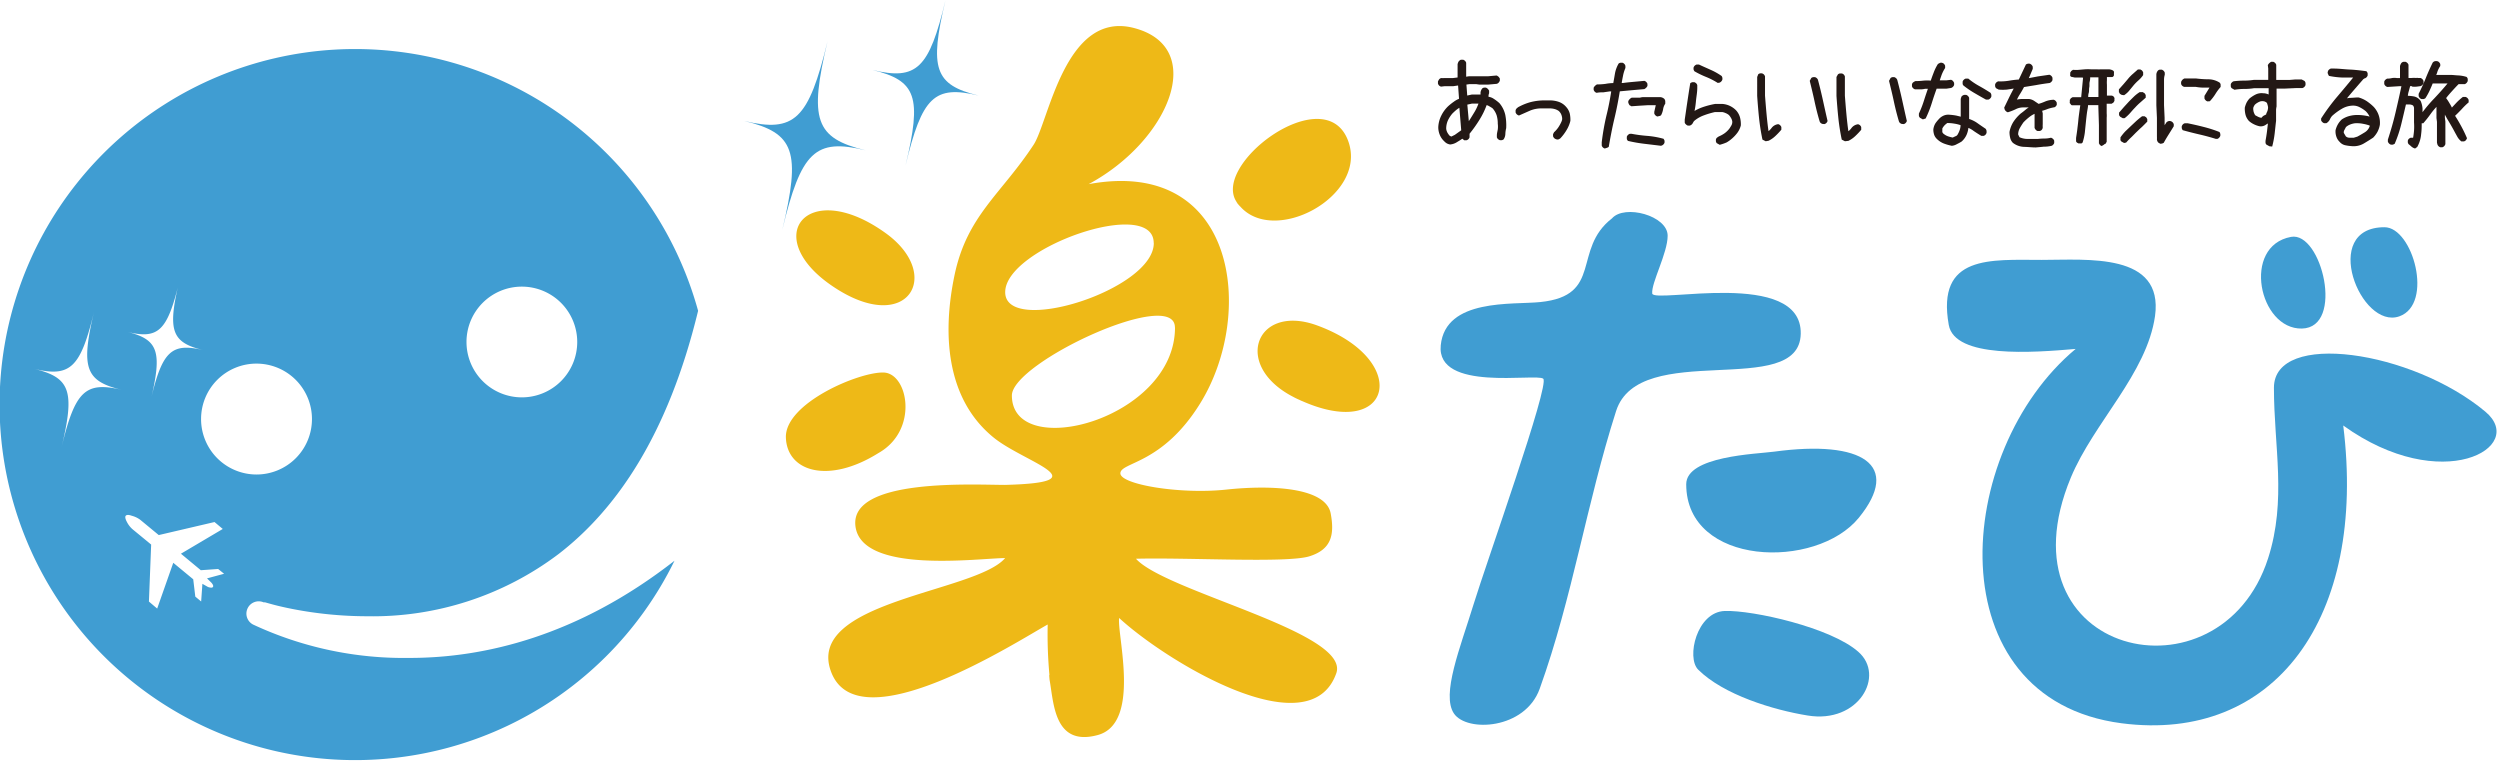 <svg xmlns="http://www.w3.org/2000/svg" viewBox="0 0 303 93" width="303" height="93"><defs><style>.cls-1{fill:#231815;}.cls-2{fill:#409dd2;}.cls-3{fill:#eeb917;}</style></defs><path class="cls-1" d="M175.76,17.51a1.25,1.25,0,0,1-.4-.13,1.31,1.31,0,0,1-.32-.26,2.15,2.15,0,0,1-.54-.78,2.4,2.4,0,0,1-.18-.95,3.46,3.46,0,0,1,.35-1.35,4.06,4.06,0,0,1,.85-1.17,7.33,7.33,0,0,1,.68-.54,2.86,2.86,0,0,1,.64-.36v.09l-.12-1.7h0l-.6.09h-1.06l-.41.05a.72.72,0,0,1-.24-.14.65.65,0,0,1-.13-.23V9.86l.12-.21a.41.41,0,0,1,.33-.19,1.47,1.47,0,0,0,.31,0h1.06l.56-.07V9.19l0,0V7.8c0-.08.05-.16.07-.24a.43.43,0,0,1,.14-.19.31.31,0,0,1,.23-.13h.24a.55.55,0,0,1,.22.14.49.49,0,0,1,.14.23v.25l0,.09V9.31h-.09l.45-.07h.91l.33,0h1.09l1-.09a.91.91,0,0,1,.23.15,1,1,0,0,1,.16.22v.26a.79.79,0,0,1-.14.23.51.51,0,0,1-.23.15l-1,.09h-1.13l-.34-.05h-.86l-.35.05v0l.1,1.34h-.05l.6-.13h1.06s0-.1,0-.26a1,1,0,0,1,.21-.48.49.49,0,0,1,.21-.1h.24a.83.83,0,0,1,.22.15,1,1,0,0,1,.16.22v.31a.93.93,0,0,0-.07.43,1.48,1.48,0,0,1,.64.25,5.39,5.39,0,0,1,.67.51,3.34,3.34,0,0,1,.72,1.43,6.54,6.54,0,0,1,.11,1.61,3.48,3.48,0,0,0-.1.67,1.27,1.27,0,0,1-.21.69.58.58,0,0,1-.22.1l-.23,0a.73.73,0,0,1-.23-.13.55.55,0,0,1-.14-.22l0-.22c0-.25.07-.49.11-.72a2.8,2.8,0,0,0,0-.71A3.51,3.51,0,0,0,181.4,14a2.39,2.39,0,0,0-.51-.88,4.06,4.06,0,0,0-.41-.25,1,1,0,0,0-.3-.13,9.41,9.41,0,0,1-.87,1.78,16,16,0,0,1-1.2,1.69l0,.43a.59.59,0,0,1-.14.23.58.58,0,0,1-.23.13h-.28l-.31-.26v0h.19c-.21.15-.44.3-.7.45A1.85,1.85,0,0,1,175.76,17.51Zm.57-1.17.77-.55h0L176.87,13H177a2.55,2.55,0,0,0-.49.32c-.17.14-.33.29-.49.45a3.75,3.75,0,0,0-.54.84,2.42,2.42,0,0,0-.2,1,1.29,1.29,0,0,0,.15.47,1.88,1.88,0,0,0,.29.39l.19.08Zm1.44-1.27c.29-.44.57-.88.84-1.33a5.74,5.74,0,0,0,.58-1.18h-.8l-.55.12v0l.19,2.1Z"/><path class="cls-1" d="M188.59,16.87a.54.54,0,0,1-.22-.13.59.59,0,0,1-.14-.23v-.25l.12-.23a3.42,3.42,0,0,0,.51-.58,4.53,4.53,0,0,0,.36-.64,1.48,1.48,0,0,0,.1-.27.84.84,0,0,0,0-.32,1.47,1.47,0,0,0-.13-.42,1.31,1.31,0,0,0-.27-.35,1.57,1.57,0,0,0-.45-.22,2.26,2.26,0,0,0-.54-.09h-1a3.61,3.61,0,0,0-1.45.25L184.1,14a.68.68,0,0,1-.27-.15.59.59,0,0,1-.14-.23v-.26a.59.59,0,0,1,.21-.29,1,1,0,0,1,.25-.16,6.8,6.8,0,0,1,1.34-.53,6.7,6.7,0,0,1,1.5-.21h1a3.26,3.26,0,0,1,1,.2,2.09,2.09,0,0,1,.87.64,1.84,1.84,0,0,1,.4.77,3.57,3.57,0,0,1,.07.87,3.89,3.89,0,0,1-.46,1.11,5.61,5.61,0,0,1-.75,1,.89.89,0,0,1-.25.14A.46.46,0,0,1,188.59,16.87Z"/><path class="cls-1" d="M194.5,18a.58.58,0,0,1-.23-.13.55.55,0,0,1-.14-.23l0-.4A29.67,29.67,0,0,1,194.7,14c.25-1,.44-2,.58-2.92h-.2l-.75.11c-.26,0-.53,0-.8.06a.47.47,0,0,1-.24-.13.68.68,0,0,1-.14-.23v-.26a1.06,1.06,0,0,1,.17-.23,1.53,1.53,0,0,1,.23-.17,7.3,7.3,0,0,0,1.07-.07,5.09,5.09,0,0,1,.91-.09c.06-.34.13-.71.2-1.14a3.67,3.67,0,0,1,.45-1.23.54.54,0,0,1,.25-.1h.21a.55.55,0,0,1,.22.14A.49.49,0,0,1,197,8v.24a4.58,4.58,0,0,0-.3,1c-.07.34-.12.62-.15.82h.15c.43-.06.85-.1,1.28-.14l1.31-.12a.48.48,0,0,1,.24.14.55.55,0,0,1,.14.22v.26a1,1,0,0,1-.16.22,1.14,1.14,0,0,1-.22.16l-1.58.14-1.39.13c-.17,1.05-.38,2.15-.65,3.28s-.49,2.29-.69,3.45a.77.77,0,0,1-.26.13Zm6.82-.33-2-.24a17.17,17.17,0,0,1-2-.35.42.42,0,0,1-.15-.26v-.24a.46.46,0,0,1,.14-.22.52.52,0,0,1,.22-.14h.24a16.71,16.71,0,0,0,1.9.25,10.54,10.54,0,0,1,1.95.35,1,1,0,0,1,.12.23,1.62,1.62,0,0,1,0,.23.49.49,0,0,1-.14.23.46.46,0,0,1-.21.13Zm-.45-3.55a.59.59,0,0,1-.23-.14.55.55,0,0,1-.14-.22l0-.21.18-.8.05,0h-1l-1,.06-1,.07-.23-.13a1.2,1.2,0,0,1-.13-.25.41.41,0,0,1,0-.29,1.16,1.16,0,0,1,.16-.21.84.84,0,0,1,.23-.16h1a1.45,1.45,0,0,1,.47-.07l.5,0h1l.49,0a.83.83,0,0,1,.5.22.56.56,0,0,1,.11.28v.3a1.59,1.59,0,0,0-.26.67,2.53,2.53,0,0,1-.25.73.55.55,0,0,1-.23.1Z"/><path class="cls-1" d="M208.43,17.55l-.36-.2a.52.52,0,0,1-.1-.22,1.5,1.5,0,0,1,0-.22.42.42,0,0,1,.15-.24l.19-.13a3.64,3.64,0,0,0,.7-.38,2.89,2.89,0,0,0,.59-.57,4.78,4.78,0,0,0,.26-.42.86.86,0,0,0,.09-.46,1.14,1.14,0,0,0-.15-.41,1.83,1.83,0,0,0-.26-.36,1.49,1.49,0,0,0-.39-.23,1.76,1.76,0,0,0-.41-.13h-.88a9.86,9.86,0,0,0-1.35.4,3.79,3.79,0,0,0-1.2.7,2.76,2.76,0,0,0-.16.27.63.63,0,0,1-.34.27h-.25a.59.59,0,0,1-.22-.14.48.48,0,0,1-.15-.22l0-.36c.11-.73.21-1.46.32-2.18s.22-1.47.35-2.24a.79.79,0,0,1,.26-.12l.23,0a.68.68,0,0,1,.23.14.48.48,0,0,1,.13.23v.31c0,.54-.11,1.08-.16,1.61a9.74,9.74,0,0,1-.21,1.37h-.24a5.55,5.55,0,0,1,1.29-.64,9.89,9.89,0,0,1,1.47-.38h.93a2.55,2.55,0,0,1,.88.24,2.63,2.63,0,0,1,.76.55,2.16,2.16,0,0,1,.45.81,3.26,3.26,0,0,1,.11,1,2.62,2.62,0,0,1-.41.88,4.45,4.45,0,0,1-.66.71,4.11,4.11,0,0,1-.65.47A5.83,5.83,0,0,1,208.43,17.55Zm-.24-7.5a8.85,8.85,0,0,0-1.4-.72,10.9,10.9,0,0,1-1.42-.69.59.59,0,0,1-.11-.23,1.27,1.27,0,0,1,0-.22.59.59,0,0,1,.14-.23.68.68,0,0,1,.23-.14h.28c.46.22.93.42,1.39.63a7.67,7.67,0,0,1,1.36.76.6.6,0,0,1,.09.21.82.82,0,0,1,0,.23.6.6,0,0,1-.35.37Z"/><path class="cls-1" d="M214,17.12l-.39-.2a26.07,26.07,0,0,1-.42-2.68c-.09-.88-.16-1.75-.22-2.62V9.33L213.1,9a.56.56,0,0,1,.22-.11h.23a.65.65,0,0,1,.23.13.68.68,0,0,1,.14.23v2.34c.06.77.12,1.53.19,2.28s.15,1.46.25,2.12h-.15a2.06,2.06,0,0,0,.53-.51,1.17,1.17,0,0,1,.78-.43.48.48,0,0,1,.24.14.46.46,0,0,1,.14.22v.31a8.93,8.93,0,0,1-.73.77,3.26,3.26,0,0,1-.82.57Zm6.88-2.1a.65.65,0,0,1-.23-.13.57.57,0,0,1-.12-.21c-.24-.81-.44-1.61-.61-2.41s-.37-1.62-.58-2.47l.19-.35a.55.55,0,0,1,.23-.1l.22,0a.59.59,0,0,1,.23.14.49.49,0,0,1,.13.2c.22.83.42,1.65.6,2.47s.36,1.64.56,2.5a.58.58,0,0,1-.15.25.61.61,0,0,1-.22.13Z"/><path class="cls-1" d="M223.61,17.12l-.39-.2a26.07,26.07,0,0,1-.42-2.68c-.09-.88-.16-1.75-.22-2.62V9.33l.18-.32A.56.56,0,0,1,223,8.9h.23a.58.58,0,0,1,.23.13.68.68,0,0,1,.14.23v2.34c.06.77.12,1.53.19,2.28s.15,1.46.25,2.12h-.15a1.92,1.92,0,0,0,.53-.51,1.17,1.17,0,0,1,.78-.43.56.56,0,0,1,.25.14.45.45,0,0,1,.13.22v.31a8.93,8.93,0,0,1-.73.77,3.26,3.26,0,0,1-.82.57Zm6.88-2.1a.65.65,0,0,1-.23-.13.57.57,0,0,1-.12-.21c-.24-.81-.44-1.61-.61-2.41s-.37-1.62-.58-2.47l.19-.35a.55.55,0,0,1,.23-.1l.22,0a.59.59,0,0,1,.23.14.49.49,0,0,1,.13.2c.22.83.42,1.65.6,2.47s.36,1.64.56,2.5a.58.58,0,0,1-.15.25.54.54,0,0,1-.22.13Z"/><path class="cls-1" d="M233.05,14.47l-.34-.19a.4.4,0,0,1-.14-.26v-.25a13,13,0,0,0,.63-1.63c.17-.54.33-1,.46-1.38h-.33a2.15,2.15,0,0,1-.58.07l-.64,0a.57.57,0,0,1-.24-.14.49.49,0,0,1-.14-.23v-.23a.41.41,0,0,1,.15-.25,2.07,2.07,0,0,1,.25-.15,8.52,8.52,0,0,0,1-.06,5.5,5.5,0,0,1,.88,0c.09-.27.2-.58.34-.94a5.68,5.68,0,0,1,.53-1.08l.25-.13a.42.42,0,0,1,.27,0,.45.45,0,0,1,.21.12.68.68,0,0,1,.14.23v.27a4.53,4.53,0,0,0-.43.85c-.1.29-.18.51-.22.65h.77l.59-.07a.49.49,0,0,1,.24.15.79.79,0,0,1,.14.23v.24a.59.59,0,0,1-.14.23.64.64,0,0,1-.22.14l-.59.09h-1.17c-.19.53-.39,1.1-.58,1.72a13.24,13.24,0,0,1-.75,1.89Zm3.51,3.2a5.94,5.94,0,0,1-1-.29,2.49,2.49,0,0,1-.83-.56,1.29,1.29,0,0,1-.32-.52,2,2,0,0,1-.09-.61,1.86,1.86,0,0,1,.27-.77,4.81,4.81,0,0,1,.52-.61,1.67,1.67,0,0,1,.54-.33,1.45,1.45,0,0,1,.67-.07,7.11,7.11,0,0,1,.79.1l.53.13V12a2,2,0,0,1,.07-.23.31.31,0,0,1,.17-.19.46.46,0,0,1,.19-.08h.22a.49.49,0,0,1,.23.14.55.55,0,0,1,.14.22v.31l0,0v1.53l0,0v.72a3.7,3.7,0,0,1,1,.5c.33.24.68.47,1,.69a.6.6,0,0,1,.11.25,2,2,0,0,1,0,.25.68.68,0,0,1-.14.23.53.53,0,0,1-.23.13h-.26c-.33-.2-.64-.4-.92-.59a2.87,2.87,0,0,0-.65-.38,2.92,2.92,0,0,1-.2.79,2.36,2.36,0,0,1-.63.87,5.86,5.86,0,0,1-.55.3A1.45,1.45,0,0,1,236.56,17.67Zm.45-1.16a.23.23,0,0,0,.12-.06.45.45,0,0,0,.1-.09,3.08,3.08,0,0,0,.29-.61,1.91,1.91,0,0,0,.1-.58,4.18,4.18,0,0,0-.72-.18,5.33,5.33,0,0,0-.88-.08,2.14,2.14,0,0,0-.35.29,1.94,1.94,0,0,0-.26.37l0,.26a1.21,1.21,0,0,0,0,.18.86.86,0,0,0,.1.16,1.79,1.79,0,0,0,.56.34,3.84,3.84,0,0,0,.6.16Zm3.69-4.44c-.48-.26-.94-.53-1.39-.79a11,11,0,0,1-1.32-.9.35.35,0,0,1-.12-.23V9.9a.49.49,0,0,1,.14-.23.55.55,0,0,1,.22-.14h.33a8.42,8.42,0,0,0,1.33.9c.45.25.9.52,1.36.82a.73.73,0,0,1,.1.23,1.55,1.55,0,0,1,0,.23.52.52,0,0,1-.14.22.46.46,0,0,1-.22.14Z"/><path class="cls-1" d="M246.73,17.87c-.47,0-.94-.06-1.43-.07a2.34,2.34,0,0,1-1.34-.49,1.3,1.3,0,0,1-.33-.62,3,3,0,0,1-.08-.69,3.45,3.45,0,0,1,.48-1.24,5,5,0,0,1,.88-1c.21-.15.41-.31.61-.48a1.87,1.87,0,0,1,.6-.35l-.05.16a.82.82,0,0,0-.36-.07h-.58a2,2,0,0,0-.85.23,7.54,7.54,0,0,1-.93.36.66.66,0,0,1-.25-.15.7.7,0,0,1-.14-.21l-.05-.21.64-1.32c.21-.42.38-.74.52-1h.08l-.91.14a5.8,5.8,0,0,1-1,0l-.32-.17a.67.67,0,0,1-.11-.23,1.62,1.62,0,0,1,0-.23.55.55,0,0,1,.14-.23.57.57,0,0,1,.24-.14,6.32,6.32,0,0,0,1.31-.08,10.75,10.75,0,0,1,1.18-.14l.86-1.82a.59.59,0,0,1,.24-.1.72.72,0,0,1,.22,0,.57.57,0,0,1,.37.37v.26l-.49,1.15h-.14L247,9.26l1.38-.2a.57.57,0,0,1,.24.14.55.55,0,0,1,.14.23V9.7a.46.46,0,0,1-.14.22.49.49,0,0,1-.21.14c-.55.07-1.09.15-1.62.25l-1.48.24c-.14.27-.31.57-.5.87a5.61,5.61,0,0,0-.39.72h-.24A3.29,3.29,0,0,1,245,12c.3,0,.6,0,.92,0a1.43,1.43,0,0,1,.67.26l.49.33a6.47,6.47,0,0,0,.82-.3,2.89,2.89,0,0,1,1-.2.48.48,0,0,1,.24.14.59.59,0,0,1,.14.23v.25a.83.83,0,0,1-.16.22A1,1,0,0,1,249,13a5,5,0,0,0-.83.21,5.64,5.64,0,0,1-.66.22v0l.07.31v1.32a2,2,0,0,0,0,.35.49.49,0,0,1-.19.39.47.47,0,0,1-.2.08l-.23,0a.51.51,0,0,1-.23-.15.79.79,0,0,1-.14-.23l0-.52,0,0V13.74h.13a3.11,3.11,0,0,0-.76.44,7.07,7.07,0,0,0-.71.64,7.68,7.68,0,0,0-.45.71,1.64,1.64,0,0,0-.2.77l.16.33a2.43,2.43,0,0,0,1,.21l1.22,0a7.16,7.16,0,0,1,.8-.05,3.19,3.19,0,0,0,.8-.1.66.66,0,0,1,.25.15.46.46,0,0,1,.14.22v.27a.52.52,0,0,1-.14.22.39.39,0,0,1-.21.13,4.36,4.36,0,0,1-.94.1C247.36,17.82,247.05,17.84,246.73,17.87Z"/><path class="cls-1" d="M254.71,17.71a.13.13,0,0,0-.07-.06.2.2,0,0,1-.11-.07.29.29,0,0,1-.08-.11.16.16,0,0,0-.06-.08l0-1.31,0-.92-.07-2.22v-.2H254l-.93,0c0,.28-.09.61-.14,1s-.09.77-.13,1.16l-.12,1.18a6.86,6.86,0,0,1-.27,1.2l-.13.1a.2.2,0,0,1-.13,0h-.26a.14.14,0,0,0-.08-.05.48.48,0,0,1-.11-.08.33.33,0,0,1-.08-.11.12.12,0,0,0,0-.08l0-.34c.05-.35.11-.7.15-1.05s.09-.71.12-1.06.08-.7.12-1,.09-.63.12-.85h-.53l-.26,0-.09,0-.12,0a.22.22,0,0,1-.13-.08l-.06-.09-.08-.09a.22.22,0,0,1,0-.13V12.1a.12.12,0,0,0,.05-.07.33.33,0,0,1,.08-.11.23.23,0,0,1,.11-.08.16.16,0,0,0,.08-.06h.3l.1,0,.66,0,.23-2.38h.15a.7.7,0,0,1-.27,0h-.87L251,9.3l-.09-.12a.21.21,0,0,1,0-.13V8.79a.21.21,0,0,0,.06-.08.44.44,0,0,1,.19-.19l.09-.06a3.69,3.69,0,0,0,.75,0l.69-.06a5.7,5.7,0,0,1,.72,0l.73,0a2.42,2.42,0,0,0,.47,0h.48l.5,0a1.2,1.2,0,0,1,.53.16l.09.12a.2.2,0,0,1,0,.13v.26a.1.1,0,0,0,0,.08.48.48,0,0,1-.08.11.33.33,0,0,1-.11.08.1.1,0,0,0-.08,0l-.58,0h0c0,.07,0,.19,0,.37a3.5,3.5,0,0,0,0,.56c0,.19,0,.38,0,.56v.76s0,0,.07,0l.24,0,.27,0a.4.4,0,0,1,.28.18.41.41,0,0,0,.05.09.17.17,0,0,1,0,.12v.27a.16.16,0,0,0-.06.08.39.39,0,0,1-.08.11.2.2,0,0,1-.11.07.21.21,0,0,0-.08.06h-.61l0,1.17a3.29,3.29,0,0,1,0,.54c0,.18,0,.37,0,.55s0,.37,0,.56v.55l0,.76,0,.5a.24.24,0,0,0-.06.09s0,.06-.07.11a.26.26,0,0,1-.12.07.13.13,0,0,0-.07.06Zm-.38-6v-.21l0-1.75,0-.38-1,0c0,.12,0,.3-.06.53s0,.46-.05.69,0,.46-.07.69-.05.39-.06.48h1.24Zm2.8-.21a.19.19,0,0,0-.07-.06.27.27,0,0,1-.19-.19.19.19,0,0,0-.06-.07v-.35l.57-.64q.25-.29.51-.6a5.21,5.21,0,0,1,.56-.59l.66-.58h.32a.16.16,0,0,0,.08.06.23.23,0,0,1,.11.08.33.33,0,0,1,.08.11.18.18,0,0,0,.05.08V9.1a3.32,3.32,0,0,1-.58.65,6.21,6.21,0,0,0-.57.58l-.51.62a2.68,2.68,0,0,1-.65.59Zm.16,2.83-.32-.18-.09-.11a.27.27,0,0,1-.05-.14v-.25l.6-.69.57-.62c.19-.2.4-.4.61-.61a4.38,4.38,0,0,1,.71-.56l.41,0a.18.18,0,0,0,.09.07.23.23,0,0,1,.11.08.33.33,0,0,1,.08.11.18.18,0,0,0,.05.08v.33l-.68.6a6.92,6.92,0,0,0-.61.6c-.2.2-.39.42-.59.65a5.07,5.07,0,0,1-.67.63Zm.15,3-.34-.19L257,17a.23.23,0,0,1,0-.11v-.24a5.68,5.68,0,0,1,.6-.74l.65-.62.64-.6c.21-.19.45-.39.73-.6h.31a.16.16,0,0,0,.08.06.29.29,0,0,1,.11.08.33.33,0,0,1,.08.11s0,.05.05.08v.32q-.35.36-.66.66c-.22.19-.43.4-.64.6s-.41.42-.62.62a8,8,0,0,0-.64.66Z"/><path class="cls-1" d="M261.82,17.42l-.22-.13a.6.6,0,0,1-.18-.39,3.28,3.28,0,0,0,0-.34V15.48l0,0V14.29l-.07-1.53V10.32l0-.85c0-.13,0-.28,0-.45a.77.77,0,0,1,.19-.46.37.37,0,0,1,.25-.12H262a.68.68,0,0,1,.23.14.59.59,0,0,1,.14.23v.25a2.1,2.1,0,0,0-.09.61v.55l0,0v2.52l.07,1.53v1.26h-.22a1.8,1.8,0,0,1,.18-.3c.09-.13.18-.26.25-.38a.54.54,0,0,1,.24-.16.44.44,0,0,1,.3,0,.5.5,0,0,1,.22.13.59.59,0,0,1,.14.23v.25c-.21.35-.42.68-.62,1s-.4.65-.59,1a.61.61,0,0,1-.23.1A.82.82,0,0,1,261.82,17.42Zm5.73-5.13a.49.49,0,0,1-.23-.14.55.55,0,0,1-.14-.22v-.31l.61-1-.66,0q-.5,0-1-.09H265l-.27,0a.56.56,0,0,1-.25-.14.5.5,0,0,1-.13-.22V9.93a.89.89,0,0,1,.16-.26.91.91,0,0,1,.24-.16h1.41a12.83,12.83,0,0,0,1.42.1A2.59,2.59,0,0,1,269,10a.38.38,0,0,1,.14.26v.28a6,6,0,0,0-.65.88,5.58,5.58,0,0,1-.66.85Zm1,4.54q-1-.31-2-.54t-2-.51a.68.68,0,0,1-.12-.25,1.4,1.4,0,0,1,0-.23.68.68,0,0,1,.14-.23.53.53,0,0,1,.23-.13h.35c.63.13,1.26.27,1.88.43A15.3,15.3,0,0,1,269,16a.59.59,0,0,1,.1.24.75.75,0,0,1,0,.22.59.59,0,0,1-.14.23.49.49,0,0,1-.21.14Z"/><path class="cls-1" d="M275.06,17.73l-.35-.19a.36.36,0,0,1-.13-.25v-.21c.07-.4.14-.81.19-1.23s.09-.77.11-1h.19a5.38,5.38,0,0,0-.51.31,1.06,1.06,0,0,1-.72.14,3,3,0,0,1-.67-.24,2.51,2.51,0,0,1-.6-.4,1.82,1.82,0,0,1-.41-.74,3.06,3.06,0,0,1-.09-.87,3,3,0,0,1,.21-.6,2.27,2.27,0,0,1,.38-.53,4,4,0,0,1,.73-.47,1.65,1.65,0,0,1,.89-.15,1.54,1.54,0,0,1,.52.09c.16.06.22.06.16,0v-.08l0-.62h-1.77a7.27,7.27,0,0,1-1.16.09,7,7,0,0,0-1.21.1l-.32-.18a.36.36,0,0,1-.13-.25v-.24a.46.46,0,0,1,.14-.22.49.49,0,0,1,.21-.14,10.76,10.76,0,0,1,1.25-.08,7.88,7.88,0,0,0,1.2-.09h1.74V9.3l0,0v-1l-.05-.4a.92.92,0,0,1,.17-.24,1.53,1.53,0,0,1,.23-.17h.26a.55.55,0,0,1,.22.14.49.49,0,0,1,.14.23v.28l0,.13v1l0,.42h0l.49,0,1.1,0,.72-.06h.77l.33.17a.44.44,0,0,1,.14.27v.23a.57.57,0,0,1-.37.37h-.21l-.47,0-1.52.07-.94,0h0v0l0,.71v1.45a2.63,2.63,0,0,0-.06.39c0,.14,0,.28,0,.43l0,.92c-.06.51-.11,1-.17,1.54a11.53,11.53,0,0,1-.3,1.58Zm-.86-3.58a.87.87,0,0,1,.26-.18l.2-.1c0-.12.09-.25.15-.41a1.41,1.41,0,0,0,.08-.44,1.33,1.33,0,0,0-.06-.3,2.5,2.5,0,0,0-.08-.25.85.85,0,0,0-.35-.19,1.16,1.16,0,0,0-.42,0,1.76,1.76,0,0,0-.37.17,1.59,1.59,0,0,0-.33.25,1.62,1.62,0,0,0-.17.32.82.82,0,0,0,0,.35,1,1,0,0,0,.09.34.87.87,0,0,0,.15.27l.36.19a1.4,1.4,0,0,0,.37.11Z"/><path class="cls-1" d="M285,17.71a5.29,5.29,0,0,1-.77-.11,1.24,1.24,0,0,1-.67-.41,1.54,1.54,0,0,1-.4-.65,1.92,1.92,0,0,1-.09-.77,2.93,2.93,0,0,1,.28-.7,2.6,2.6,0,0,1,.47-.59,3.08,3.08,0,0,1,1-.44,3.92,3.92,0,0,1,1.1-.1,5.71,5.71,0,0,1,.82.09,2.46,2.46,0,0,1,.52.13v.2a1.28,1.28,0,0,0-.2-.47,2.24,2.24,0,0,0-.34-.42A4.09,4.09,0,0,0,286,13a1.7,1.7,0,0,0-.81-.2,2.74,2.74,0,0,0-1.35.38,7,7,0,0,0-1.19.87,1.66,1.66,0,0,0-.27.43,1.1,1.1,0,0,1-.42.45h-.28a.55.55,0,0,1-.22-.14.49.49,0,0,1-.14-.21l0-.22a24.53,24.53,0,0,1,2-2.7c.71-.84,1.34-1.59,1.88-2.26-.3,0-.72,0-1.26,0a10.11,10.11,0,0,1-1.67-.2,1.62,1.62,0,0,1-.13-.27.33.33,0,0,1,0-.26.38.38,0,0,1,.13-.22.59.59,0,0,1,.23-.14h.35c.64,0,1.29.09,1.95.12s1.32.11,2,.2a.49.49,0,0,1,.16.27v.24a.59.59,0,0,1-.14.23.68.68,0,0,1-.23.14s0,0-.05,0a.26.26,0,0,1-.11.09l-1.17,1.35c-.39.46-.7.82-.91,1.1h-.34a2.86,2.86,0,0,1,.84-.19c.3,0,.62-.05,1-.05a3.48,3.48,0,0,1,1,.45,6,6,0,0,1,.84.69,2.83,2.83,0,0,1,.75,2.17,3,3,0,0,1-.28.84,3.17,3.17,0,0,1-.53.72c-.38.25-.76.49-1.15.72A2.46,2.46,0,0,1,285,17.71Zm.71-1.15c.3-.16.59-.33.88-.51a1.41,1.41,0,0,0,.62-.76v-.07a4.65,4.65,0,0,0-.79-.21,3.78,3.78,0,0,0-1-.07,2.36,2.36,0,0,0-.58.15,1.66,1.66,0,0,0-.51.31l-.19.36a.54.54,0,0,0-.07.35l.24.41a.62.62,0,0,0,.42.17l.55,0Z"/><path class="cls-1" d="M292.71,18a1.08,1.08,0,0,1-.44-.23,4.38,4.38,0,0,0-.34-.29.49.49,0,0,1-.1-.21,1.55,1.55,0,0,1,0-.23.45.45,0,0,1,.13-.22.65.65,0,0,1,.23-.13h.28a8.26,8.26,0,0,0,.11-.85,7.3,7.3,0,0,0,0-1l0,0V13.57c0-.16,0-.31,0-.46a.5.5,0,0,0-.13-.33.92.92,0,0,0-.44-.12h-.41c-.17.72-.35,1.5-.55,2.32a15.17,15.17,0,0,1-.81,2.44.92.92,0,0,1-.23.11h-.23a.49.49,0,0,1-.23-.14.64.64,0,0,1-.14-.22v-.25c.36-1.1.68-2.21.94-3.33s.5-2.16.7-3.14h-.29l-1.41.09a.57.57,0,0,1-.24-.14.49.49,0,0,1-.14-.23V9.9a.49.49,0,0,1,.14-.23.64.64,0,0,1,.22-.14,2.25,2.25,0,0,0,.58-.07,1.89,1.89,0,0,1,.59,0l.23,0h.15l0-.18V8a1.43,1.43,0,0,1,.08-.22.61.61,0,0,1,.14-.2.53.53,0,0,1,.21-.09l.24,0a.64.64,0,0,1,.22.14.49.49,0,0,1,.14.23v.33l0,0V9.3l0,.15h.39a3.1,3.1,0,0,1,.54,0,.6.6,0,0,1,.24,0h.28a.57.57,0,0,1,.37.37v.25a.57.57,0,0,1-.37.37l-.45.06a3.06,3.06,0,0,1-.54,0,.21.21,0,0,0-.19-.06l-.07,0-.16.59a3,3,0,0,0-.12.58,5.06,5.06,0,0,1,.75.08,1.3,1.3,0,0,1,.81.56,3,3,0,0,1,.22.89c0,.3,0,.56,0,.76h-.22a17.25,17.25,0,0,1,1.67-2c.63-.67,1.16-1.27,1.58-1.78h-1.8c-.1.26-.23.55-.37.86a7.6,7.6,0,0,1-.51.92.64.64,0,0,1-.22.11h-.23a.48.48,0,0,1-.23-.13.68.68,0,0,1-.14-.23v-.28c.32-.63.61-1.26.86-1.89s.53-1.25.83-1.87a.48.48,0,0,1,.27-.19.81.81,0,0,1,.31,0,.39.39,0,0,1,.21.13.49.49,0,0,1,.14.23V8a3,3,0,0,0-.34.67,2.36,2.36,0,0,1-.15.41H297c.31,0,.62.05.94.06a4.15,4.15,0,0,1,1,.18.42.42,0,0,1,.15.26v.24a.79.79,0,0,1-.14.23.62.62,0,0,1-.22.15l-.22,0-.53,0c-.26.26-.52.54-.81.86s-.52.59-.7.83a5.94,5.94,0,0,1,.42.64,4.65,4.65,0,0,1,.36.69H297l.67-.72a6.76,6.76,0,0,1,.83-.75h.33a.57.57,0,0,1,.37.37v.29a8,8,0,0,0-.83.81c-.26.27-.53.55-.84.84h-.07s0-.06,0-.17q.42.63.81,1.35a16.32,16.32,0,0,1,.73,1.51.81.81,0,0,1-.15.26.48.48,0,0,1-.23.13h-.3a1.89,1.89,0,0,1-.47-.53l-.3-.54c-.25-.48-.52-.95-.8-1.41a11.62,11.62,0,0,1-.68-1.29h.25v.9l.06.47v1.41l0,0v1l0,.32a.72.72,0,0,1-.14.24.59.59,0,0,1-.23.14h-.24a.59.59,0,0,1-.23-.14.56.56,0,0,1-.13-.22l-.05-.2v-1l0,0V14.77l-.06-.47V12.8h.15a8.43,8.43,0,0,0-.85,1,14,14,0,0,1-.9,1.14h-.3l.11,0c0,.37,0,.82-.07,1.34a3.82,3.82,0,0,1-.47,1.53Z"/><path class="cls-2" d="M218.25,40.46c-.17,8-19.58.62-22.38,9.36-3.61,11.29-5.25,22.5-9.26,33.66-1.78,4.94-8.83,5.3-10.39,3s.77-8,2.36-13.18,9.28-26.7,8.46-27.4-13,1.65-12.42-4.06,8.71-4.88,12.06-5.23c7.67-.78,3.84-6.37,8.69-10.14,1.52-1.74,6.75-.34,6.75,2.1,0,2.1-2,5.72-1.87,7S218.42,32.48,218.25,40.46Zm7.05,22.28c-5.17,6.37-20.93,5.91-20.93-4.05,0-3.42,8.49-3.66,10.65-3.95C225.8,53.28,230.47,56.37,225.3,62.74ZM225.23,79c3.3,2.88.05,8.74-6.14,7.72-4.16-.67-10.2-2.51-13.27-5.56-1.46-1.45-.18-7,3.23-7.11S221.92,76.06,225.23,79Z"/><path class="cls-2" d="M301.22,49.89c5.18,4.32-5.29,10.26-17.22,1.68,2.9,23.39-8.38,38.49-26.86,36.09-22.55-2.93-20.47-32.95-5.57-45.37-5.16.45-14.66,1.17-15.38-2.91-1.52-8.55,5.09-7.88,11.27-7.88,5.51,0,14.79-.93,13.73,6.8-1,7-7.42,12.9-10.2,19.57-9,21.66,18.09,27.83,23.9,9.81,2.28-7.09.71-13.54.71-20.68C275.6,40,292.35,42.48,301.22,49.89ZM277.67,28.71c3.71-.7,6.53,11,1.32,11.11s-7.31-10-1.32-11.11ZM289,27.54c3.44,0,6,9.31,1.8,10.8-4.7,1.67-9.64-10.8-1.8-10.8Z"/><path class="cls-2" d="M109.75,20.06c2-8.33,1.32-10.29-4-11.58,5.36,1.29,6.86-.15,8.85-8.48-2,8.33-1.31,10.29,4,11.58C113.25,10.29,111.75,11.73,109.75,20.06Z"/><path class="cls-2" d="M94.81,27.87c2.28-9.51,1.5-11.75-4.61-13.21C96.31,16.12,98,14.48,100.3,5c-2.27,9.51-1.49,11.75,4.62,13.22C98.81,16.72,97.09,18.36,94.81,27.87Z"/><path class="cls-2" d="M49.66,79.74h-.07a43.18,43.18,0,0,1-18.82-4A1.48,1.48,0,0,1,31.94,73l0,0,.17,0,.68.19c.6.17,1.49.39,2.61.61a47.57,47.57,0,0,0,9.09.89,37.38,37.38,0,0,0,23.18-7.52c7-5.38,13.28-14.41,16.94-29.5a43.69,43.69,0,0,0-2.86-7.56,43.09,43.09,0,1,0,0,37.85C70,77.13,58.64,79.74,49.66,79.74Zm13.59-45a6.71,6.71,0,1,1-6.71,6.71A6.7,6.7,0,0,1,63.25,34.74ZM31.09,44.07a6.72,6.72,0,1,1-6.72,6.71A6.71,6.71,0,0,1,31.09,44.07Zm-9.36-10c-1.45,6-.95,7.44,2.92,8.37-3.87-.93-5,.11-6.4,6.13,1.44-6,.95-7.44-2.92-8.37C19.2,41.17,20.28,40.13,21.73,34.11ZM7.45,54.25c1.65-6.87,1.08-8.49-3.33-9.55,4.41,1.06,5.65-.12,7.3-7-1.65,6.88-1.08,8.5,3.34,9.55C10.34,46.2,9.1,47.38,7.45,54.25ZM25.63,70.63c.2.24.26.41.17.52s-.28.09-.58,0l-.69-.39-.15,2.14-.71-.59-.25-2.1-2.42-2-1.95,5.55-1-.85L18.32,66l-2.25-1.85a2.94,2.94,0,0,1-.7-.91c-.19-.36-.23-.61-.13-.73s.35-.14.73,0A3,3,0,0,1,17,63l2.24,1.85L26,63.27l1,.84-5.07,3,2.41,2,2.1-.15.72.58-2.07.56Z"/><path class="cls-3" d="M101,34.75c-9-6-3.19-13.31,6.28-6.54C114.43,33.3,110,40.78,101,34.75ZM95.25,53.06c-.17-4.17,8.86-8,11.84-7.91s4.3,7-.64,9.77C100.47,58.66,95.42,57.22,95.25,53.06Zm32,29.33a53.55,53.55,0,0,1-.27-6.7c-3.74,2.07-22.89,14.44-26.23,5.79s17.52-9.65,21.07-13.84c-3.15,0-17.42,2-18.14-3.87s14.39-5,18.13-5c11.75-.3,2.37-2.7-1.37-5.73-5.85-4.74-6.22-12.73-4.74-19.74,1.52-7.19,5.63-9.75,9.57-15.75,1.86-2.84,3.82-16.4,12.23-14.14,8.9,2.38,4.15,13.7-5.56,18.91C149.87,19,152.23,38,145.45,48.91c-4.56,7.36-9.56,7.07-9.66,8.43s7.17,2.6,12.82,2,12.08-.23,12.67,2.89c.47,2.53.13,4.36-2.6,5.2s-14.73.12-21,.29c3.56,4,26,8.92,24.28,13.87-3.23,9.19-20.69-1.49-26.32-6.69-.27,2.09,2.69,12.76-2.6,14.19s-5.32-3.89-5.83-6.68C127,80.3,127.62,84.38,127.26,82.39Zm12.58-52.93c0-5.69-18,.58-18,5.95S139.84,35.15,139.84,29.46Zm2.57,10.23c0-4.94-19.76,4.26-19.76,8.24C122.65,56,142.41,50.84,142.41,39.69Zm7.72-14.9c-4-4.45,10.52-15.46,13.3-7.65,2.38,6.68-9.26,12.85-13.3,7.65C149.31,23.88,150.76,25.6,150.13,24.79Zm7.24,23.61c-8.17-3.71-5.33-11.65,2.16-9,11.75,4.23,9.23,14.35-2.16,9C155.37,47.49,159.08,49.21,157.37,48.4Z"/></svg>
